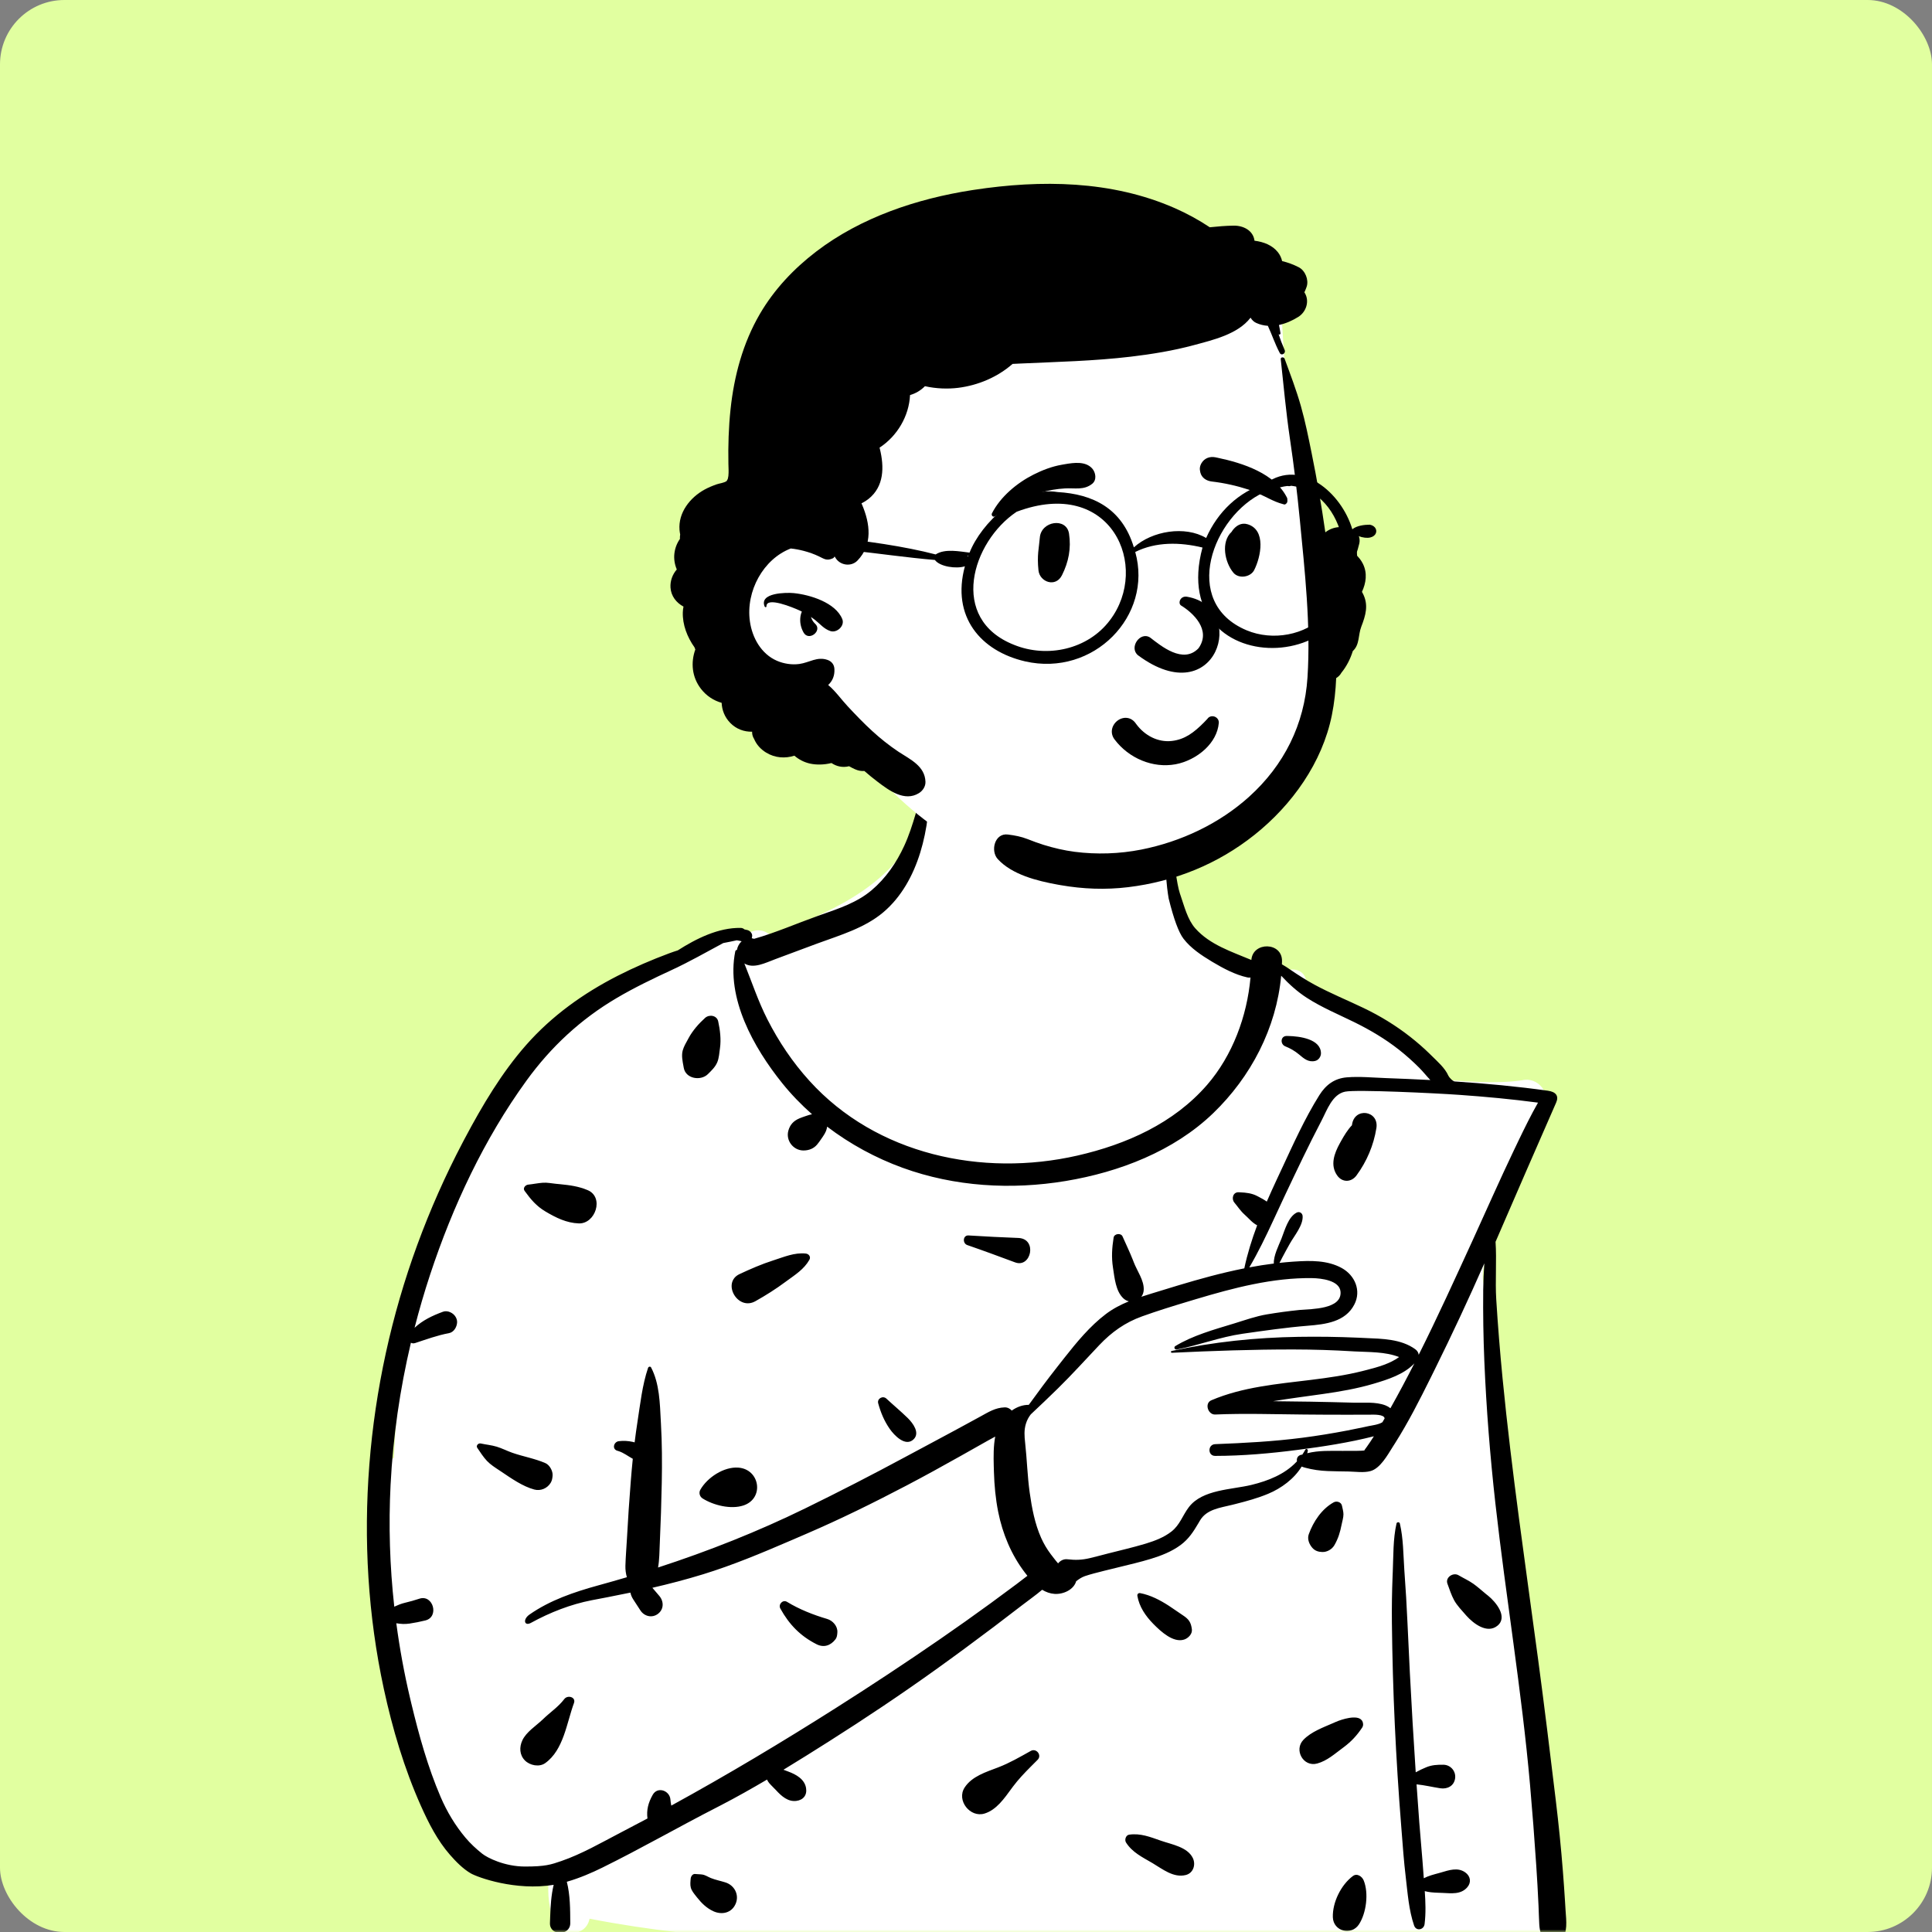 <svg width="360" height="360" viewBox="0 0 360 360" fill="none" xmlns="http://www.w3.org/2000/svg">
<rect x="0" y="0" width="360" height="360" fill="#808080" stroke="none"/>
<rect width="360" height="360" rx="12" fill="#E1FFA0"/>
<mask id="mask0_1724_6033" style="mask-type:alpha" maskUnits="userSpaceOnUse" x="0" y="0" width="360" height="360">
<rect width="360" height="360" rx="12" fill="#E1FFA0"/>
</mask>
<g mask="url(#mask0_1724_6033)">
<path fill-rule="evenodd" clip-rule="evenodd" d="M276.589 239.63C275.648 237.047 277.021 234.471 277.783 231.973C280.489 223.307 283.443 214.642 287.623 206.561C289.207 203.858 286.602 200.541 283.583 201.304C278.416 202.028 273.088 201.451 267.911 201.132C266.018 196.232 260.966 194.2 256.989 191.378C252.477 188.561 248.088 185.324 243.395 182.854C243.134 180.52 240.305 179.942 238.575 181.611C233.823 178.655 228.126 179.204 223.033 177.267C219.162 171.009 218.872 164.429 217.847 158.391C217.401 155.76 217.875 153.221 216.078 150.874C210.04 142.378 186.181 138.695 177.384 143.729C172.649 140.775 172.535 146.126 171.783 149.428C170.947 151.08 170.495 152.951 170.635 154.922C165.548 165.55 153.912 170.355 143.491 174.247C142.183 172.988 140.315 173.147 139.071 174.189C130.038 176.153 121.272 179.606 113.704 184.998C105.106 187.514 99.05 194.51 94.671 202.011C94.189 202.801 94.075 203.608 94.216 204.348C80.751 224.094 74.325 247.732 73.422 271.607C64.763 276.805 77.538 323.507 80.511 333.203C80.514 333.202 80.517 333.2 80.52 333.199C82.45 336.616 84.64 346.366 89.469 345.612C92.781 349.358 98.059 348.621 102.553 348.909C101.821 351.718 102.181 354.932 103.052 357.708C104.083 361.012 109.139 361.124 109.857 357.522C154.614 366.221 200.538 359.28 245.799 360.586C258.885 360.679 271.971 361.084 285.026 362.016C286.864 362.148 288.728 360.268 288.603 358.438C285.796 328.565 283.16 289.266 280.021 259.686C279.277 252.94 278.688 246.12 276.589 239.63Z" fill="white"/>
<path fill-rule="evenodd" clip-rule="evenodd" d="M172.521 145.573C172.649 145.223 173.173 145.269 173.182 145.663C173.389 154.062 171.298 164.327 164.58 170C161.131 172.912 156.571 174.245 152.384 175.777L151.911 175.951L144.513 178.708C142.551 179.439 140.435 180.564 138.701 179.531C140.104 183.01 141.281 186.585 142.989 189.939C145.116 194.113 147.686 197.932 150.832 201.405C163.297 215.166 183.024 219.363 200.726 215.331C209.842 213.255 218.712 209.32 224.931 202.143C229.657 196.688 232.373 189.366 233.013 182.144C232.826 182.174 232.63 182.173 232.428 182.128C230.188 181.64 227.927 180.439 225.956 179.261L225.767 179.147C223.87 178.005 221.894 176.696 220.533 174.922C219.632 173.747 218.708 171.244 217.763 167.412C217.376 165.252 217.014 160.948 217.076 158.765C217.082 158.559 217.995 158.437 218.093 158.651C218.937 160.505 219.21 164.578 219.862 166.507L219.993 166.892C220.689 168.907 221.286 171.36 222.729 172.989C225.438 176.048 229.525 177.342 233.173 178.876C233.435 175.419 238.954 175.5 238.884 179.105C238.88 179.301 238.872 179.495 238.865 179.69C239.3 179.93 239.718 180.203 240.11 180.468L240.492 180.727C241.937 181.71 243.393 182.645 244.931 183.479C247.91 185.094 251.064 186.375 254.116 187.841C257.204 189.324 260.092 191.092 262.788 193.207C264.055 194.201 265.269 195.258 266.421 196.383L266.733 196.691C267.83 197.783 269.256 199.005 269.881 200.44C270.018 200.756 270.708 201.492 271.082 201.517C276.881 201.897 282.668 202.434 288.431 203.24C289.923 203.448 290.513 204.217 289.961 205.461C288.066 209.736 280.647 226.809 278.674 231.391C278.904 234.757 278.593 238.72 278.801 242.087C279.105 247 279.502 251.912 279.979 256.811C281.685 274.338 284.271 291.779 286.608 309.229C287.778 317.963 288.844 326.709 289.897 335.457C290.429 339.878 290.88 344.303 291.227 348.743C291.371 350.593 291.503 352.444 291.618 354.296L291.718 355.938C291.855 358.006 292.172 359.98 290.893 361.754C290.313 362.559 288.989 363.012 288.227 362.098C287.269 360.949 286.912 360.09 286.821 358.58C286.751 357.424 286.734 356.263 286.681 355.106C286.568 352.598 286.425 350.092 286.257 347.586C285.923 342.578 285.541 337.571 285.099 332.572C283.549 315.04 280.605 297.641 278.645 280.152C277.658 271.336 276.956 262.503 276.585 253.637C276.399 249.21 276.331 244.784 276.375 240.353C276.392 238.697 276.47 237.05 276.583 235.406C273.648 242.077 270.562 248.684 267.335 255.203L266.571 256.747C264.526 260.868 262.426 265.004 259.969 268.888L259.547 269.55C258.551 271.128 257.191 273.616 255.376 274.114C254.111 274.461 252.566 274.217 251.269 274.192C249.983 274.167 248.694 274.162 247.409 274.11C245.966 274.052 244.59 273.862 243.196 273.486C242.965 273.424 242.746 273.356 242.546 273.27C241.142 275.569 238.756 277.32 236.316 278.34C234.362 279.157 232.314 279.717 230.263 280.236L229.539 280.417C227.339 280.965 224.823 281.226 223.583 283.351L223.295 283.843C222.373 285.41 221.488 286.787 219.962 287.91C218.319 289.12 216.373 289.881 214.434 290.473C212.449 291.079 210.417 291.543 208.402 292.041L207.852 292.177C206.522 292.51 205.179 292.816 203.856 293.179C203.292 293.333 202.718 293.492 202.164 293.683C201.516 293.906 201.044 294.253 200.533 294.632C200.073 296.239 198.108 297.111 196.493 296.999C195.644 296.94 194.883 296.652 194.191 296.23C192.982 297.26 191.651 298.182 190.419 299.135C188.693 300.471 186.961 301.797 185.219 303.111C181.627 305.819 178.009 308.491 174.352 311.111C167.862 315.761 161.231 320.198 154.487 324.47C151.675 326.252 148.845 328.03 145.986 329.766L146.291 329.879L146.896 330.108C148.326 330.642 149.92 331.505 150.197 333.175C150.417 334.499 149.678 335.411 148.371 335.573C146.818 335.765 145.609 334.667 144.642 333.619C144.216 333.157 143.738 332.728 143.329 332.252C143.162 332.058 143.034 331.834 142.922 331.599C140.1 333.262 137.249 334.869 134.353 336.372L133.628 336.746C126.446 340.42 119.455 344.445 112.212 348.015C110.323 348.946 108.019 349.953 105.618 350.64C106.255 353.111 106.245 355.824 106.261 358.331C106.276 360.775 102.394 360.764 102.476 358.331L102.516 357.157C102.586 355.182 102.702 353.132 103.17 351.21C96.095 352.384 89.028 349.833 87.712 349.067C86.259 348.222 84.941 346.87 83.844 345.615C81.496 342.93 79.866 339.712 78.421 336.475C75.324 329.542 73.13 322.131 71.526 314.719C65.613 287.393 68.156 258.145 77.759 231.951C80.159 225.406 82.991 219.006 86.237 212.837L86.64 212.074C89.879 205.974 93.479 199.897 98.052 194.705C102.815 189.298 108.69 185.093 115.087 181.829C118.209 180.236 121.422 178.855 124.705 177.632C125.232 177.435 125.763 177.259 126.295 177.091C129.717 174.909 133.869 172.821 138.023 172.903C138.305 172.908 138.534 173.015 138.705 173.177C138.905 173.212 139.105 173.254 139.306 173.313C139.748 173.441 140.216 173.927 140.152 174.425L140.131 174.591C140.119 174.672 140.104 174.75 140.079 174.827C140.228 174.849 140.373 174.884 140.516 174.933C144.49 173.81 148.401 172.093 152.279 170.708L153.162 170.396C156.41 169.257 159.743 168.141 162.407 165.887C165.058 163.645 167.052 160.741 168.493 157.602C170.268 153.734 171.063 149.544 172.521 145.573ZM252.091 349.57C252.878 348.984 253.809 349.664 254.103 350.388C255.07 352.767 254.592 356.464 253.23 358.567C251.818 360.746 248.438 359.886 248.356 357.246C248.271 354.494 249.87 351.224 252.091 349.57ZM260.22 283.882C260.29 283.573 260.771 283.576 260.842 283.882C261.497 286.674 261.482 289.68 261.675 292.542L261.697 292.859C261.928 296.015 262.122 299.18 262.26 302.341C262.531 308.562 262.856 314.782 263.219 320.998C263.4 324.08 263.593 327.162 263.799 330.243C264.445 329.882 265.111 329.566 265.8 329.287C266.833 328.87 267.839 328.822 268.949 328.833C270.301 328.847 271.319 330.036 271.14 331.361C270.945 332.804 269.675 333.422 268.356 333.216C266.896 332.988 265.429 332.634 263.954 332.487C264.119 334.869 264.288 337.25 264.468 339.63C264.707 342.782 265.018 345.929 265.236 349.082C265.257 349.382 265.28 349.684 265.303 349.986C266.182 349.528 267.116 349.294 268.174 349.006L268.45 348.928C269.986 348.487 271.63 347.877 273.052 348.91C274.008 349.605 274.199 350.749 273.407 351.665C272.206 353.056 270.43 352.786 268.771 352.715L267.879 352.683C267.038 352.65 266.262 352.596 265.485 352.384C265.627 354.437 265.703 356.499 265.451 358.523C265.315 359.616 263.875 359.903 263.494 358.787C262.499 355.871 262.294 352.727 261.929 349.672C261.589 346.82 261.383 343.946 261.16 341.081L261.092 340.222C260.591 333.918 260.19 327.611 259.898 321.294C259.605 314.978 259.429 308.663 259.359 302.341C259.327 299.471 259.374 296.59 259.487 293.72L259.522 292.859C259.652 289.907 259.561 286.775 260.22 283.882ZM128.702 350.035C128.741 349.632 129.063 349.13 129.544 349.193C129.986 349.25 130.443 349.223 130.88 349.296C131.458 349.392 131.924 349.733 132.461 349.948C133.335 350.298 134.287 350.478 135.183 350.764C136.865 351.301 137.782 353.072 137.085 354.726C136.353 356.465 134.512 356.859 132.922 356.13C131.669 355.555 130.735 354.636 129.892 353.572L129.653 353.269C129.29 352.811 128.878 352.302 128.725 351.748C128.577 351.208 128.65 350.584 128.702 350.035ZM210.409 341.861C212.504 341.566 214.293 342.282 216.231 342.958L216.389 343.012C218.361 343.693 221.24 344.165 222.251 346.185C222.861 347.403 222.387 349.02 220.952 349.381C218.678 349.951 216.64 348.289 214.76 347.17L214.661 347.112C212.847 346.048 210.974 345.155 209.816 343.321C209.506 342.831 209.775 341.951 210.409 341.861ZM137.285 175.21C136.446 175.398 135.607 175.564 134.769 175.724C131.58 177.434 128.484 179.208 125.192 180.732C121.698 182.348 118.218 184.018 114.9 185.973C108.196 189.924 102.669 195.061 98.103 201.357C90.214 212.233 84.347 224.776 80.147 237.502C79.068 240.772 78.103 244.078 77.249 247.413C78.759 246.015 80.547 245.156 82.552 244.421C83.401 244.109 84.459 244.637 84.89 245.372C85.084 245.703 85.193 246.03 85.173 246.418C85.128 247.273 84.571 248.246 83.653 248.415C81.51 248.81 79.428 249.579 77.362 250.256C77.049 250.358 76.78 250.319 76.565 250.198C74.515 258.887 73.232 267.755 72.778 276.676C72.393 284.228 72.63 291.84 73.467 299.381C74.109 299.093 74.738 298.822 75.442 298.658C76.356 298.445 77.255 298.186 78.146 297.894C80.718 297.05 81.891 301.298 79.263 301.945C78.284 302.186 77.3 302.386 76.303 302.533C75.434 302.66 74.665 302.604 73.846 302.471C74.472 307.176 75.327 311.847 76.416 316.452L76.656 317.459C78.07 323.34 79.719 329.277 82.103 334.834C83.272 337.561 84.82 340.15 86.732 342.423C87.671 343.541 88.713 344.499 89.85 345.407C90.796 346.163 94.013 347.802 97.823 347.802C101.633 347.802 102.665 347.442 104.587 346.78C108.388 345.471 111.997 343.381 115.562 341.52L115.931 341.328C117.507 340.512 119.078 339.685 120.644 338.849C120.446 337.252 120.792 335.91 121.625 334.435C122.524 332.839 124.752 333.634 124.918 335.266L124.923 335.329C124.948 335.697 125.01 336.072 125.087 336.446C135.559 330.707 145.81 324.566 155.898 318.167C162.396 314.045 168.825 309.8 175.16 305.43C178.327 303.246 181.466 301.023 184.574 298.755C186.202 297.568 187.823 296.371 189.436 295.163C190.108 294.66 190.767 294.132 191.441 293.626C191.277 293.421 191.117 293.217 190.963 293.014C188.448 289.721 186.817 285.795 186.004 281.745C185.513 279.301 185.276 276.764 185.204 274.272L185.172 273.189C185.123 271.364 185.11 269.453 185.446 267.685C184.988 267.936 184.521 268.183 184.055 268.447C182.382 269.395 180.709 270.34 179.032 271.281C175.676 273.165 172.309 275.027 168.899 276.814C162.809 280.006 156.659 283.042 150.343 285.763L147.27 287.088C141.936 289.383 136.559 291.637 131.013 293.343C127.885 294.305 124.734 295.127 121.561 295.861L122.844 297.365C123.714 298.385 123.729 299.847 122.617 300.705C121.524 301.55 120.058 301.198 119.33 300.078L118.002 298.035C117.718 297.598 117.557 297.189 117.466 296.759C116.005 297.065 114.539 297.358 113.07 297.642L110.292 298.173C106.326 298.939 102.48 300.455 98.935 302.396C97.703 303.07 97.359 301.76 98.665 300.846C102.483 298.176 106.937 296.665 111.532 295.397L111.758 295.335C113.444 294.873 115.127 294.391 116.806 293.893C116.622 293.224 116.515 292.531 116.536 291.766C116.584 290.063 116.734 288.354 116.825 286.651C117.014 283.079 117.257 279.518 117.54 275.952C117.649 274.578 117.771 273.2 117.911 271.824C117.011 271.341 116.234 270.7 115.23 270.384L115.06 270.335C113.986 270.045 114.349 268.661 115.303 268.543C116.167 268.436 117.027 268.485 117.879 268.668C118.011 268.696 118.135 268.728 118.254 268.765C118.411 267.49 118.585 266.218 118.782 264.954C119.303 261.613 119.673 258.093 120.758 254.883C120.839 254.645 121.192 254.56 121.323 254.809C122.902 257.816 122.957 261.503 123.135 264.851L123.157 265.251C123.367 268.903 123.379 272.591 123.311 276.249C123.242 280.018 123.113 283.777 122.944 287.543C122.876 289.059 122.879 290.632 122.62 292.082C132.021 289.025 141.255 285.366 150.106 281.033C156.349 277.977 162.539 274.798 168.658 271.5C171.724 269.848 174.805 268.223 177.867 266.564C178.94 265.983 180.013 265.4 181.084 264.816L182.692 263.939C184.196 263.118 185.452 262.301 187.204 262.243C187.726 262.226 188.194 262.471 188.527 262.841C189.469 262.173 190.557 261.763 191.699 261.773C193.418 259.397 195.164 257.041 196.979 254.736L198.319 253.03C200.64 250.085 203.098 247.097 206.058 244.856C207.378 243.856 208.831 243.106 210.346 242.486C209.99 242.399 209.641 242.224 209.33 241.935C207.883 240.593 207.683 238.1 207.39 236.227C207.085 234.284 207.202 232.546 207.504 230.61C207.621 229.858 208.866 229.701 209.17 230.392C209.811 231.849 210.49 233.245 211.073 234.719L211.245 235.163C211.871 236.822 213.204 238.567 213.116 240.367C213.092 240.86 212.926 241.289 212.671 241.635C213.943 241.212 215.233 240.836 216.503 240.443C220.501 239.207 224.514 238.006 228.589 237.048C229.673 236.793 230.763 236.556 231.858 236.338C232.431 233.615 233.267 230.942 234.252 228.317C233.319 227.839 232.715 227.037 231.912 226.324C231.16 225.656 230.644 224.844 230.002 224.077C229.418 223.38 229.746 222.12 230.796 222.161L231.093 222.173C232.18 222.224 233.233 222.336 234.219 222.843L234.57 223.025C235.052 223.275 235.579 223.561 236.048 223.9C236.662 222.487 237.3 221.088 237.946 219.702L238.783 217.911C240.953 213.249 243.118 208.409 245.843 204.067C247.055 202.137 248.667 200.932 250.981 200.746C253.364 200.554 255.842 200.802 258.228 200.887C260.994 200.986 263.76 201.103 266.523 201.249C265.815 200.506 265.169 199.68 264.457 198.968C263.276 197.786 262.028 196.667 260.717 195.632C258.121 193.583 255.267 191.896 252.302 190.442C249.337 188.989 246.285 187.721 243.502 185.925C241.74 184.789 240.166 183.359 238.73 181.812C237.825 191.569 233.115 200.635 226.04 207.446C218.69 214.52 208.534 218.406 198.598 220.059C188.464 221.746 177.887 221.127 168.193 217.603C163.194 215.786 158.4 213.19 154.125 209.934C154.078 210.217 154.021 210.497 153.91 210.76C153.761 211.114 153.579 211.415 153.37 211.726L152.997 212.271C152.762 212.613 152.522 212.953 152.256 213.271C151.609 214.041 150.694 214.378 149.708 214.375C147.819 214.368 146.389 212.516 146.898 210.684C147.217 209.533 147.9 208.84 148.967 208.39C149.304 208.247 149.648 208.128 149.993 208.01L150.253 207.922C150.602 207.803 150.949 207.689 151.308 207.623C149.284 205.835 147.405 203.891 145.723 201.794C140.448 195.215 135.244 186.002 137.008 177.265C137.038 177.115 137.173 177.021 137.319 176.997C137.421 176.384 137.747 175.791 138.194 175.392C137.893 175.313 137.59 175.252 137.285 175.21ZM192.068 326.262C193.113 325.681 194.192 327.062 193.343 327.915L192.075 329.184C190.899 330.367 189.754 331.562 188.747 332.91L188.503 333.24C187.143 335.09 185.694 337.234 183.466 337.925C180.772 338.761 178.183 335.478 179.743 333.08C181.106 330.984 183.73 330.193 185.993 329.327C188.134 328.507 190.067 327.375 192.068 326.262ZM105.152 316.59C105.766 315.786 107.367 316.21 106.948 317.347C105.586 321.042 105.03 326.079 101.59 328.533C100.48 329.325 98.737 328.961 97.823 328.047C96.785 327.008 96.743 325.546 97.337 324.279C98.061 322.733 99.843 321.612 101.091 320.435L101.203 320.328C102.546 319.022 103.999 318.1 105.152 316.59ZM248.93 320.842C250.026 320.369 252.882 319.451 253.728 320.538C253.767 320.578 253.801 320.621 253.829 320.669C254.036 321.03 254.067 321.539 253.829 321.897C252.842 323.38 251.815 324.487 250.413 325.542L250.256 325.659C248.729 326.781 247.295 328.1 245.436 328.606C242.858 329.308 241.057 326.079 242.868 324.194C244.326 322.675 246.553 321.886 248.486 321.039L248.93 320.842ZM145.409 299.734C144.977 298.954 145.859 297.998 146.656 298.485C148.933 299.877 151.584 300.921 154.141 301.671C155.175 301.975 156.109 303.024 156.032 304.156L156.02 304.327C155.989 304.727 155.934 305.124 155.68 305.457C154.79 306.622 153.516 307.071 152.156 306.381C149.124 304.845 147.049 302.699 145.409 299.734ZM211.935 297.373C211.88 297.045 212.12 296.792 212.453 296.855C214.376 297.22 216.153 298.149 217.805 299.217C218.691 299.79 219.545 300.42 220.429 300.998C221.521 301.713 221.93 302.303 222.091 303.614C222.198 304.48 221.39 305.27 220.649 305.509C218.63 306.16 216.317 304.023 214.949 302.635L214.888 302.572C213.456 301.112 212.275 299.386 211.935 297.373ZM269.709 295.104C269.27 293.92 270.781 292.938 271.77 293.52C272.7 294.067 273.71 294.521 274.588 295.149C275.394 295.726 276.13 296.409 276.903 297.035L277.286 297.338C278.704 298.479 281.046 301.3 279.017 302.937C277.087 304.495 274.527 302.505 273.231 301.051L273.141 300.948C272.396 300.086 271.476 299.15 270.936 298.144C270.426 297.197 270.081 296.11 269.709 295.104ZM250.67 203.41C248.252 203.88 247.267 206.865 246.249 208.811C243.846 213.404 241.636 218.082 239.416 222.765C238.733 224.205 238.067 225.657 237.396 227.106C237.355 227.219 237.302 227.331 237.24 227.441C235.865 230.403 234.449 233.346 232.793 236.158C234.308 235.874 235.831 235.632 237.36 235.442C237.283 234.002 238.268 232.075 238.756 230.863L238.796 230.761C239.404 229.207 240.041 226.761 241.606 225.955C242.127 225.686 242.685 226.023 242.725 226.597C242.843 228.307 241.172 230.263 240.355 231.714C239.861 232.592 239.379 233.474 238.91 234.365C238.734 234.699 238.587 235.027 238.406 235.321C239.195 235.235 239.984 235.159 240.775 235.104L241.291 235.069C244.225 234.875 247.341 234.82 249.991 236.267C252.451 237.609 253.708 240.475 252.357 243.084C250.673 246.335 246.967 246.766 243.708 247.029C239.637 247.358 235.556 247.951 231.514 248.529C227.333 249.128 223.396 250.67 219.277 251.462C218.894 251.536 218.655 251.035 219.006 250.821C222.255 248.842 226.205 247.754 229.838 246.645L230.131 246.555C232.102 245.949 234.027 245.258 236.066 244.914C238.044 244.581 240.035 244.311 242.031 244.105L242.225 244.087C244.422 243.903 250.028 243.966 249.791 240.712C249.634 238.558 246.134 238.186 244.536 238.16C237.211 238.043 229.834 239.988 222.872 242.071L221.318 242.538C218.468 243.396 215.613 244.278 212.816 245.284C209.647 246.424 207.15 248.201 204.841 250.633C202.282 253.33 199.803 256.087 197.147 258.693C195.473 260.336 193.778 261.949 192.069 263.55C191.682 264.05 191.374 264.594 191.16 265.3C190.798 266.492 190.881 267.6 191.018 268.825C191.362 271.917 191.438 275.042 191.869 278.125C192.269 280.981 192.828 283.942 194.014 286.591C194.483 287.641 195.094 288.671 195.79 289.593L196.351 290.323C196.596 290.64 196.87 290.988 197.157 291.314C197.579 290.799 198.19 290.464 198.9 290.548C200.408 290.725 201.593 290.683 203.073 290.336C204.218 290.068 205.354 289.754 206.494 289.463C208.732 288.892 210.992 288.372 213.208 287.716L213.588 287.602C215.24 287.095 216.891 286.46 218.266 285.394C219.862 284.155 220.353 282.367 221.536 280.821C224.062 277.52 229.519 277.589 233.214 276.685C236.355 275.917 239.377 274.704 241.55 272.425L241.676 272.289C241.58 271.883 241.736 271.424 242.114 271.213L242.196 271.167C242.344 271.085 242.502 271.05 242.658 271.054C242.86 270.757 243.054 270.451 243.231 270.126C243.377 269.857 243.74 270.055 243.693 270.32C243.664 270.478 243.625 270.633 243.587 270.788C245.692 270.246 248.004 270.349 250.142 270.351L252.915 270.341C253.395 270.335 254.111 270.311 254.174 270.282L254.239 270.253C254.412 270.178 254.167 270.302 254.288 270.142C254.421 269.965 254.551 269.786 254.68 269.605C255.14 268.962 255.575 268.299 256.001 267.63C251.356 268.814 246.545 269.55 241.802 270.164C236.714 270.824 231.559 271.281 226.425 271.286C225.01 271.288 225.023 269.15 226.425 269.097C231.861 268.889 237.269 268.601 242.668 267.905C245.46 267.544 248.24 267.091 251.005 266.562C252.073 266.358 253.138 266.141 254.2 265.913L254.996 265.739C255.496 265.628 256.907 265.469 257.595 265.007C257.731 264.774 257.866 264.542 258 264.31C257.934 263.494 255.861 263.603 255.375 263.602C253.996 263.6 252.618 263.611 251.239 263.614C248.483 263.622 245.726 263.598 242.969 263.576C237.461 263.531 231.931 263.339 226.428 263.574C225.092 263.631 224.39 261.488 225.71 260.924C231.54 258.434 238.011 257.893 244.236 257.127C247.51 256.725 250.785 256.261 253.985 255.446L254.776 255.245C256.786 254.729 259.006 254.101 260.699 252.872C258.155 251.843 254.992 251.961 252.355 251.815L252.153 251.803C248.46 251.576 244.76 251.46 241.06 251.454C233.49 251.444 225.917 251.712 218.355 252.071C218.165 252.08 218.126 251.781 218.311 251.74C226.083 250.044 233.982 249.227 241.936 249.101C245.641 249.042 249.347 249.094 253.048 249.258L254.406 249.321C257.562 249.457 261.064 249.494 263.704 251.4C264.106 251.691 264.319 252.062 264.352 252.454C267.893 245.393 271.163 238.184 274.447 231.024C276.999 225.456 279.457 219.841 282.103 214.317L282.959 212.53C284.106 210.145 285.281 207.76 286.586 205.461C281.707 204.809 276.801 204.356 271.892 204.009C267.419 203.693 252.824 202.992 250.67 203.41ZM248.51 279.938C249.066 279.629 249.919 279.881 250.056 280.568C250.158 281.079 250.332 281.646 250.332 282.169C250.332 282.795 250.108 283.476 249.989 284.088C249.714 285.497 249.376 286.642 248.66 287.897C248.212 288.683 247.307 289.216 246.398 289.195C245.678 289.179 245.04 288.985 244.546 288.428C243.954 287.76 243.547 286.777 243.872 285.878C244.723 283.522 246.286 281.174 248.51 279.938ZM130.499 277.588C131.8 275.306 134.887 273.268 137.58 273.47C141.623 273.773 142.449 279.219 138.533 280.519C136.193 281.296 132.974 280.498 130.927 279.22C130.375 278.875 130.172 278.159 130.499 277.588ZM88.939 269.794C88.643 269.364 89.132 268.873 89.572 268.97C90.549 269.184 91.603 269.278 92.56 269.57C93.54 269.868 94.489 270.362 95.46 270.703C97.494 271.415 99.667 271.773 101.635 272.634C102.422 272.978 103.041 274.118 102.968 274.958L102.95 275.155C102.906 275.572 102.834 275.936 102.601 276.317C101.974 277.34 100.733 277.869 99.561 277.554C97.388 276.97 95.265 275.47 93.412 274.223L93.07 273.996C92.26 273.462 91.389 272.904 90.737 272.218C90.056 271.501 89.496 270.606 88.939 269.794ZM163.642 261.498C163.392 260.596 164.513 260.001 165.166 260.61C166.472 261.827 167.837 262.955 169.115 264.203L169.201 264.288C170.117 265.208 171.449 266.982 170.258 268.173C168.732 269.699 166.607 267.434 165.789 266.254C164.751 264.757 164.128 263.248 163.642 261.498ZM263.548 254.046C261.612 256.098 258.628 257.042 256.001 257.824C252.885 258.75 249.676 259.303 246.463 259.758C243.358 260.198 240.278 260.591 237.222 261.095C239.534 261.124 241.844 261.141 244.15 261.182C246.809 261.231 249.467 261.288 252.126 261.365C254.062 261.422 256.333 261.156 258.173 261.876C258.505 262.005 258.814 262.185 259.085 262.403C260.632 259.652 262.114 256.863 263.548 254.046ZM144.087 234.856C146.109 234.213 148.01 233.361 150.153 233.582C150.722 233.641 151.13 234.195 150.819 234.743C149.804 236.531 148.152 237.54 146.527 238.736L146.383 238.842C144.604 240.166 142.693 241.373 140.759 242.459C137.427 244.329 134.442 238.977 137.806 237.406C139.83 236.461 141.957 235.533 144.087 234.856ZM180.482 230.209C183.574 230.412 186.665 230.551 189.762 230.676C193.348 230.821 192.142 236.342 189.146 235.225C186.186 234.121 183.226 233.031 180.239 232.001C179.33 231.687 179.403 230.193 180.424 230.206L180.482 230.209ZM101.16 220.386C101.962 220.329 102.77 220.504 103.573 220.582L104.427 220.665C106.188 220.84 107.839 221.057 109.518 221.773C112.616 223.096 110.952 228.079 107.842 227.964C105.543 227.88 103.577 226.892 101.636 225.742C99.939 224.737 98.898 223.48 97.752 221.902C97.373 221.379 97.902 220.793 98.419 220.74C99.329 220.647 100.25 220.449 101.16 220.386ZM256.47 210.21C255.957 213.411 254.685 216.41 252.767 219.022C251.803 220.334 250.112 220.384 249.157 219.022C247.805 217.095 248.639 214.888 249.656 213.037L249.957 212.495C250.413 211.683 251.113 210.497 251.913 209.679L251.926 209.595C252.355 206.244 256.998 206.913 256.47 210.21ZM131.384 189.671C132.155 188.977 133.575 189.185 133.825 190.316C134.175 191.899 134.388 193.683 134.159 195.29C134.035 196.161 133.988 197.14 133.646 197.951C133.278 198.824 132.57 199.495 131.902 200.152C130.571 201.462 127.763 201.029 127.406 198.964L127.361 198.711C127.181 197.734 126.952 196.69 127.218 195.722C127.418 194.991 127.866 194.246 128.237 193.569L128.315 193.424C129.058 192.041 130.216 190.723 131.384 189.671ZM239.756 193.04L240.035 193.043C242.187 193.085 246.122 193.609 246.143 196.27C246.148 196.897 245.683 197.546 245.061 197.691C243.775 197.989 242.943 197.229 242.027 196.46C241.277 195.832 240.403 195.331 239.495 194.97C238.515 194.579 238.579 193.038 239.756 193.04Z" fill="black"/>
<path fill-rule="evenodd" clip-rule="evenodd" d="M246.571 114.977C244.694 101.431 240.401 88.278 239.785 74.529C239.418 68.645 239.051 62.761 238.685 56.877C238.546 53.202 233.774 51.962 231.951 55.218C227.808 50.621 220.389 51.298 214.729 51.438C181.409 52.619 149.745 75.156 138.308 106.579C138.033 107.328 138.116 108.125 138.427 108.839C133.095 126.624 151.949 138.076 164.808 146.006C170.025 151.52 176.157 156.102 183.08 159.24C191.045 162.988 199.91 165.078 208.71 165.278C210.642 165.322 211.802 163.76 211.942 162.143C214.749 161.489 219.553 162.244 221.037 159.366C237.968 152.009 248.999 133.364 246.571 114.977Z" fill="white"/>
<path fill-rule="evenodd" clip-rule="evenodd" d="M238.649 66.937C238.601 66.498 239.235 66.484 239.366 66.84C240.439 69.764 241.551 72.668 242.401 75.667C243.221 78.556 243.811 81.512 244.408 84.454C245.4 89.338 246.252 94.257 246.957 99.192C248.464 98.015 250.435 97.908 252.291 98.824C253.162 99.254 253.495 100.39 253.286 101.271C253.119 101.979 252.914 102.682 252.668 103.372C253.194 103.837 253.641 104.411 253.965 105.071C254.819 106.807 254.544 108.63 253.778 110.287C253.836 110.386 253.894 110.485 253.948 110.59C255.058 112.746 254.464 114.676 253.653 116.779C253.046 118.353 253.385 120.125 252.076 121.313C251.621 122.776 250.938 124.136 249.943 125.366C249.718 125.779 249.379 126.111 248.978 126.356C248.877 128.665 248.634 130.966 248.175 133.247C246.396 142.103 240.749 149.994 233.758 155.56C226.918 161.006 218.884 164.26 210.215 165.312C206.006 165.823 201.79 165.662 197.615 164.932L197.095 164.84C193.243 164.141 188.581 162.984 185.917 160.076C184.516 158.548 185.335 155.183 187.812 155.501C189.124 155.669 190.266 155.879 191.502 156.363C192.465 156.741 193.43 157.105 194.419 157.414C196.314 158.004 198.273 158.464 200.24 158.719C204.339 159.248 208.598 159.108 212.649 158.309C220.016 156.855 227.173 153.501 232.764 148.452C239.262 142.582 243.072 134.986 243.632 126.225C244.257 116.467 243.13 106.475 242.195 96.767C241.709 91.718 241.092 86.678 240.348 81.66C239.622 76.757 239.186 71.861 238.649 66.937ZM181.137 35.428L181.452 35.38C193.963 33.475 207.126 33.61 218.885 38.775C221.139 39.766 223.345 40.961 225.422 42.347C226.909 42.191 228.406 42.066 229.875 42.045C231.725 42.02 233.53 42.982 233.757 44.853C235.49 45.069 237.085 45.706 238.106 46.982C238.504 47.479 238.77 48.054 238.905 48.653C239.97 48.904 241.015 49.29 242.006 49.799C243.209 50.419 243.903 52.144 243.478 53.419C243.38 53.709 243.268 53.991 243.143 54.267L243.047 54.473L243.104 54.551C244.065 56.096 243.397 58.123 241.925 59.045C240.82 59.737 239.587 60.288 238.318 60.554C238.423 61.063 238.519 61.575 238.597 62.093C238.627 62.303 238.357 62.453 238.237 62.246C238.541 63.19 238.921 64.182 239.378 65.222C239.647 65.836 238.785 66.381 238.456 65.761C237.582 64.108 237.04 62.414 236.247 60.71C235.514 60.662 234.784 60.494 234.08 60.174C233.619 59.964 233.269 59.611 233.018 59.189C233.003 59.207 232.994 59.228 232.979 59.249C230.617 62.288 226.002 63.354 222.435 64.315C218.604 65.348 214.683 65.986 210.747 66.456C203.875 67.273 196.95 67.426 190.045 67.743C189.588 67.764 189.131 67.787 188.675 67.809C185.87 70.27 182.258 71.8 178.553 72.265C176.675 72.5 174.455 72.44 172.349 71.961C171.587 72.739 170.624 73.316 169.573 73.612C169.384 77.534 167.198 81.247 163.893 83.412L163.952 83.645C164.773 86.994 164.763 90.655 161.819 92.982C161.42 93.297 160.984 93.567 160.526 93.791L160.627 94.023C162.147 97.578 162.633 101.505 159.775 104.455C158.616 105.651 156.581 105.368 155.712 103.995L155.669 103.926C155.621 103.844 155.569 103.766 155.519 103.686C155.441 103.844 155.323 103.978 155.147 104.053C154.061 104.52 153.627 104.176 152.636 103.694C151.72 103.245 150.753 102.909 149.766 102.649C148.961 102.439 148.158 102.289 147.35 102.203C142.244 104.155 138.946 110.143 139.73 115.763C140.155 118.823 141.835 121.853 144.761 123.123C146.042 123.679 147.548 123.913 148.934 123.724C150.81 123.47 152.253 122.287 154.195 122.964C154.961 123.23 155.441 123.832 155.482 124.656C155.551 125.949 155.093 126.919 154.321 127.638C155.683 128.775 156.781 130.356 157.963 131.617C159.442 133.195 160.941 134.773 162.54 136.228C164.048 137.608 165.653 138.89 167.352 140.028L167.531 140.145C169.661 141.533 172.344 142.765 172.446 145.666C172.479 146.54 171.949 147.342 171.231 147.788C168.547 149.453 165.625 147.267 163.521 145.666C162.674 145.022 161.851 144.354 161.058 143.662C160.528 143.704 159.951 143.618 159.349 143.351C158.963 143.183 158.586 142.986 158.215 142.776C157.009 143.078 155.871 142.812 154.934 142.18C153.585 142.513 152.154 142.551 150.939 142.285C149.829 142.039 148.838 141.515 148.021 140.812C146.315 141.357 144.42 141.255 142.738 140.222C141.73 139.603 140.942 138.719 140.514 137.686C140.297 137.345 140.157 136.947 140.147 136.508L140.146 136.342C138.68 136.375 137.21 135.872 136.076 134.71C135.034 133.644 134.526 132.315 134.469 130.964C132.993 130.545 131.643 129.685 130.617 128.359C128.917 126.162 128.69 123.446 129.563 121.021C129.506 120.892 129.455 120.76 129.411 120.628C128.055 118.715 127.16 116.407 127.232 114.092C127.241 113.733 127.289 113.38 127.36 113.03C126.026 112.32 125.044 111.074 124.939 109.49C124.858 108.248 125.304 107.032 126.109 106.113C125.717 105.176 125.544 104.158 125.663 103.14C125.786 102.095 126.154 101.188 126.693 100.43C126.681 100.155 126.696 99.876 126.741 99.592C126.687 99.313 126.642 99.026 126.618 98.733C126.364 95.523 128.578 92.714 131.275 91.232C131.984 90.843 132.751 90.525 133.517 90.256C134.074 90.058 134.912 89.993 135.402 89.63C135.381 89.615 135.585 89.352 135.621 89.211C135.66 89.037 135.702 88.867 135.723 88.69C135.803 87.948 135.744 87.184 135.729 86.439C135.663 83.055 135.768 79.657 136.124 76.291C136.785 70.052 138.417 63.947 141.595 58.494C144.262 53.925 147.913 50.066 152.1 46.865C160.44 40.493 170.848 37.028 181.137 35.428ZM142.486 113.026C141.401 110.416 146.512 110.39 147.863 110.514L147.903 110.518C150.945 110.821 155.7 112.284 156.945 115.355C157.46 116.626 155.935 118.004 154.715 117.586C153.52 117.177 152.85 116.298 151.892 115.53C151.64 115.328 151.378 115.139 151.111 114.958C151.252 115.406 151.477 115.819 151.789 116.128L151.863 116.198C153.335 117.521 150.702 119.599 149.725 117.848C149.205 116.916 148.997 115.893 149.159 114.834C149.207 114.522 149.291 114.236 149.413 113.964C149.316 113.915 149.221 113.863 149.122 113.816L148.947 113.735C147.776 113.203 142.777 111.115 142.817 112.982C142.822 113.188 142.554 113.189 142.486 113.026Z" fill="black"/>
<path fill-rule="evenodd" clip-rule="evenodd" d="M212.799 141.721C210.787 140.9 208.992 139.531 207.68 137.781C207.223 137.173 207.105 136.53 207.201 135.943C207.308 135.282 207.699 134.684 208.232 134.282C208.766 133.879 209.435 133.681 210.081 133.782C210.642 133.87 211.201 134.177 211.644 134.815L211.736 134.943C212.517 135.999 213.533 136.865 214.692 137.424C215.808 137.962 217.057 138.213 218.35 138.067C220.811 137.789 222.507 136.458 224.311 134.649C224.534 134.421 224.758 134.185 224.983 133.946C225.125 133.729 225.321 133.59 225.54 133.517C225.783 133.436 226.058 133.44 226.309 133.528C226.552 133.613 226.769 133.773 226.914 133.987C227.052 134.19 227.131 134.441 227.105 134.729C226.94 136.603 225.961 138.276 224.57 139.589C223.025 141.048 220.976 142.057 219.048 142.411C216.924 142.8 214.759 142.521 212.799 141.721ZM220.05 112.81C222.31 114.184 225.754 117.389 223.323 120.796C220.461 123.8 216.34 120.356 214.31 118.798C212.427 117.591 210.312 120.696 212.058 122.106C226.731 132.973 232.686 113.169 221.193 111.194C219.928 110.977 219.458 112.385 220.05 112.81ZM193.757 100.169C194.007 97.068 198.727 96.364 199.197 99.432C199.617 102.181 199.122 104.706 197.885 107.18C196.702 109.545 193.73 108.442 193.505 106.289C193.204 103.403 193.602 102.098 193.757 100.169ZM229.691 98.796C230.35 97.934 231.3 97.345 232.438 97.678C235.996 98.718 234.947 103.769 233.698 106.229C233.019 107.564 230.825 107.903 229.833 106.727C228.217 104.809 227.443 100.98 229.498 99.091C229.554 98.994 229.615 98.895 229.691 98.796ZM197.835 86.6L198.397 86.502C200.135 86.201 202.296 85.912 203.526 87.31C204.178 88.052 204.402 89.43 203.526 90.139C201.984 91.388 200.279 90.904 198.431 91.01C196.908 91.097 195.445 91.349 193.978 91.769C190.76 92.689 188.138 94.368 185.389 96.213C185.029 96.455 184.661 95.993 184.833 95.656C186.419 92.547 189.494 89.993 192.574 88.437C194.217 87.606 196.016 86.917 197.835 86.6ZM226.449 85.208L226.879 85.296C231.559 86.275 237.64 88.23 239.856 92.828C239.94 93.479 239.851 93.618 239.779 93.709L239.755 93.739C239.695 93.817 239.647 93.924 239.365 94.013C239.287 93.994 239.208 93.975 239.128 93.954C238.112 93.687 237.309 93.32 236.53 92.94L235.687 92.524C234.708 92.044 233.72 91.581 232.674 91.239C230.441 90.511 228.143 89.997 225.81 89.723C225.305 89.664 224.818 89.493 224.434 89.201C224.069 88.923 223.791 88.538 223.664 88.027C223.499 87.366 223.546 86.865 223.901 86.268C224.168 85.82 224.55 85.51 224.988 85.331C225.435 85.15 225.943 85.107 226.449 85.208Z" fill="black"/>
<path fill-rule="evenodd" clip-rule="evenodd" d="M246.836 114.633C243.203 118.389 237.136 119.467 232.302 117.453C219.888 112.264 225.964 96.081 235.538 91.735C236.734 91.437 238.331 90.729 239.788 90.569C239.92 90.504 240.206 90.691 240.554 90.514C251.11 91.694 253.514 108.087 246.836 114.633ZM206.797 115.595C202.722 121.002 195.145 122.671 188.954 120.157C176.724 115.339 181.062 100.988 189.429 95.362C207.105 88.718 214.404 105.624 206.797 115.595ZM180.285 103.613C180.274 103.607 180.263 103.605 180.251 103.599C180.316 103.571 180.38 103.542 180.445 103.513C180.424 103.568 180.401 103.622 180.381 103.677C180.349 103.655 180.321 103.63 180.285 103.613ZM255.25 97.767C254.252 97.769 252.811 97.933 251.985 98.626C249.948 91.754 242.429 85.393 235.89 90.031C230.74 91.688 226.919 95.362 224.748 100.247C220.832 97.916 214.675 98.911 211.279 101.993C209.056 94.642 203.583 92.068 197.069 91.688C189.958 90.523 182.872 97.43 180.661 102.972C178.822 102.763 176.075 102.177 174.345 103.312C163.119 100.367 143.493 98.744 141.211 100.38C139.585 101.004 138.692 104.845 140.964 105.052C142.943 104.771 140.733 102.238 142.728 101.962C153.36 101.302 163.681 103.444 174.201 104.343C175.14 105.607 178.174 106.03 179.793 105.522C177.243 114.922 182.748 121.318 190.995 123.233C203.765 126.168 214.875 114.74 211.536 102.853C215.404 100.928 219.854 101.011 224.068 102.025C217.026 127.951 258.765 126.788 252.246 99.514C256.584 101.673 257.526 98.203 255.25 97.767Z" fill="black"/>
</g>
</svg>
